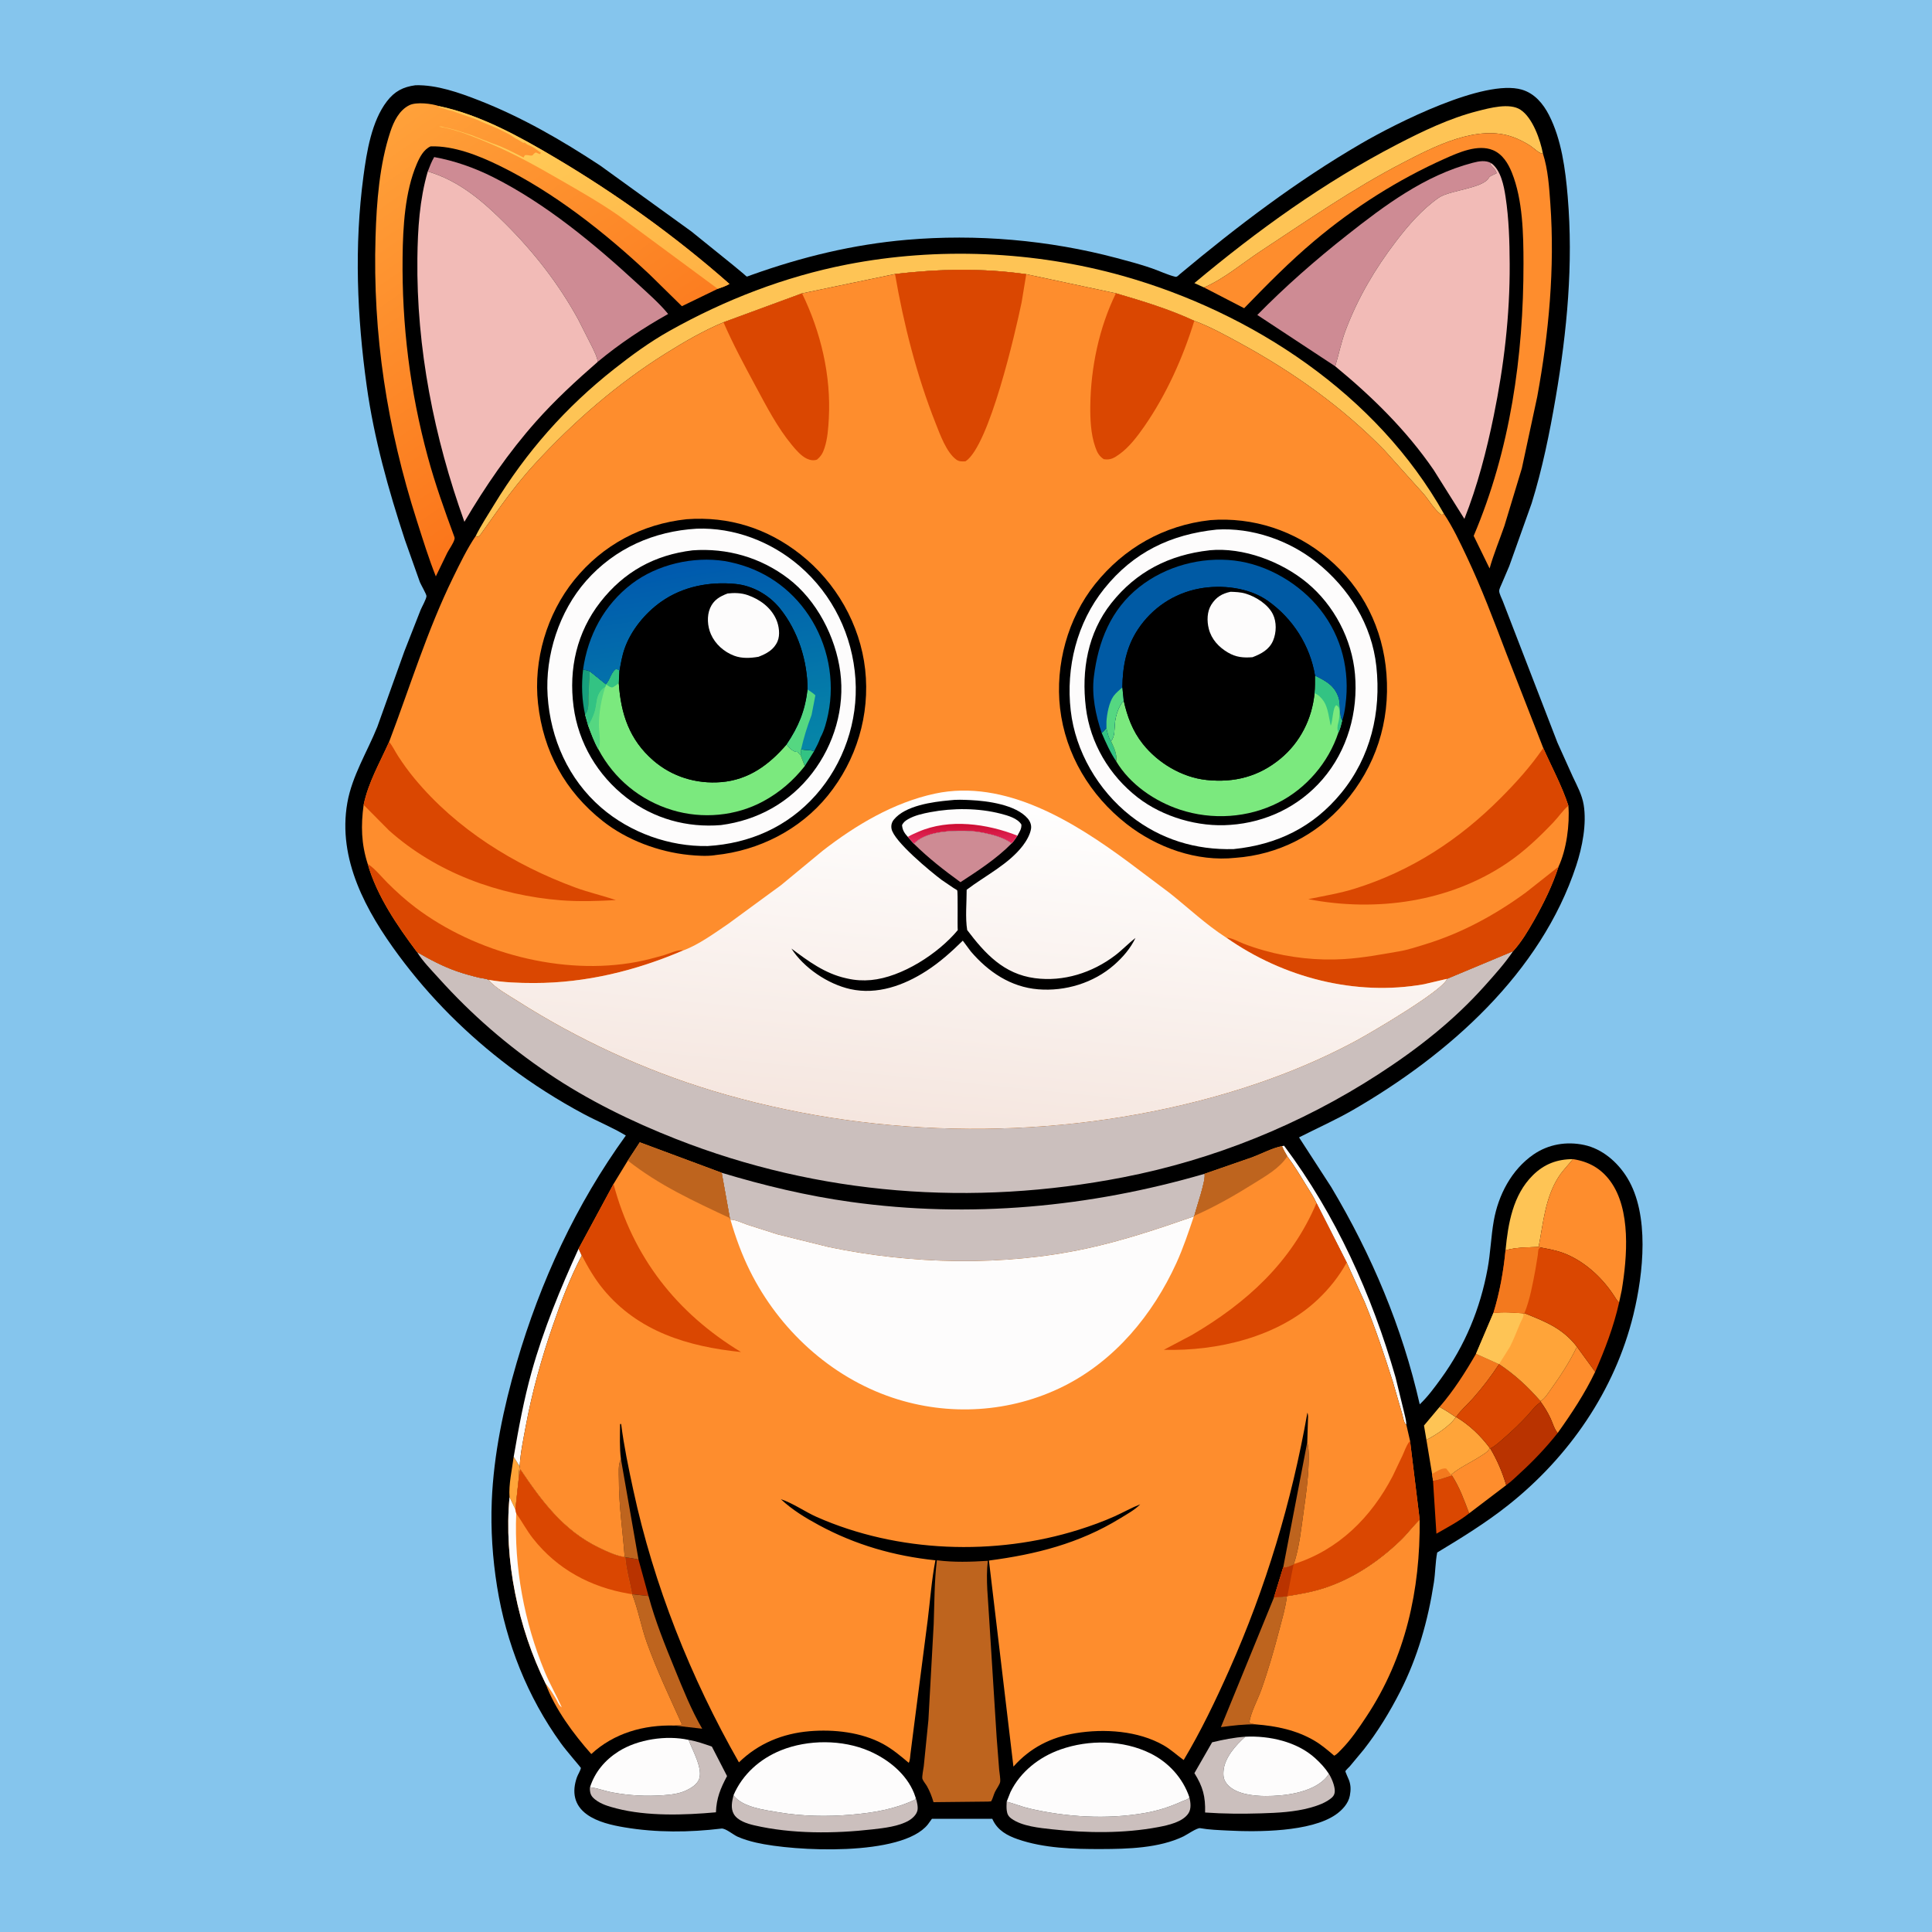 <svg version="1.1" xmlns="http://www.w3.org/2000/svg" style="display: block;" viewBox="0 0 2048 2048" width="1024" height="1024">
<defs>
	<linearGradient id="Gradient1" gradientUnits="userSpaceOnUse" x1="631.827" y1="488.508" x2="393.195" y2="140.618">
		<stop class="stop0" offset="0" stop-opacity="1" stop-color="rgb(251,117,26)"/>
		<stop class="stop1" offset="1" stop-opacity="1" stop-color="rgb(255,161,58)"/>
	</linearGradient>
	<linearGradient id="Gradient2" gradientUnits="userSpaceOnUse" x1="711.309" y1="329.371" x2="612.478" y2="135.246">
		<stop class="stop0" offset="0" stop-opacity="1" stop-color="rgb(255,176,67)"/>
		<stop class="stop1" offset="1" stop-opacity="1" stop-color="rgb(255,201,86)"/>
	</linearGradient>
	<linearGradient id="Gradient3" gradientUnits="userSpaceOnUse" x1="764.184" y1="811.193" x2="730.461" y2="594.084">
		<stop class="stop0" offset="0" stop-opacity="1" stop-color="rgb(6,135,167)"/>
		<stop class="stop1" offset="1" stop-opacity="1" stop-color="rgb(0,89,174)"/>
	</linearGradient>
	<linearGradient id="Gradient4" gradientUnits="userSpaceOnUse" x1="1009.98" y1="1196.96" x2="1045.38" y2="841.232">
		<stop class="stop0" offset="0" stop-opacity="1" stop-color="rgb(245,230,223)"/>
		<stop class="stop1" offset="1" stop-opacity="1" stop-color="rgb(255,255,255)"/>
	</linearGradient>
	<linearGradient id="Gradient5" gradientUnits="userSpaceOnUse" x1="1019.63" y1="874.921" x2="1019.46" y2="891.55">
		<stop class="stop0" offset="0" stop-opacity="1" stop-color="rgb(206,15,53)"/>
		<stop class="stop1" offset="1" stop-opacity="1" stop-color="rgb(227,40,90)"/>
	</linearGradient>
</defs>
<path transform="translate(0,0)" fill="rgb(133,197,237)" d="M -0 -0 L 2048 0 L 2048 2048 L -0 2048 L -0 -0 z"/>
<path transform="translate(0,0)" fill="rgb(0,0,0)" d="M 440.436 90.362 C 462.964 89.776 486.912 98.274 507.573 106.344 C 553.131 124.139 595.339 148.586 636.115 175.414 L 732.955 245.394 L 776.719 280.732 L 788.004 290.09 C 788.732 290.696 791.024 292.933 791.747 293.21 C 791.908 293.272 796.682 291.44 797.111 291.286 C 850.484 272.227 904.576 259.121 961.109 254.223 C 1035.08 247.815 1111.71 254.422 1183.51 273.474 C 1196.08 276.808 1208.76 280.156 1221.05 284.433 C 1229.17 287.261 1237.56 291.336 1245.87 293.383 C 1247.77 293.852 1249.39 291.698 1250.85 290.476 C 1311.73 239.673 1374.22 192.114 1442.89 152.173 C 1479.81 130.693 1573.17 83.412 1613.13 95.006 C 1626.6 98.914 1635.75 109.822 1641.94 121.854 C 1655.28 147.811 1659.4 179.655 1661.83 208.414 C 1667.87 279.999 1661.17 350.755 1649.11 421.312 C 1642.68 458.913 1634.94 497.106 1623.59 533.578 L 1599.89 600.046 L 1591.91 618.763 C 1591.03 620.894 1589.2 624.272 1589.21 626.5 C 1589.22 629.26 1592 634.575 1593.04 637.282 L 1604.1 665.909 L 1651.01 787.354 L 1667.3 823.485 C 1671.8 832.972 1677.02 842.565 1678.75 853.042 C 1682.11 873.386 1677.28 898.026 1670.88 917.5 C 1633.5 1031.37 1535.51 1118.02 1434.55 1176.41 C 1415.8 1187.26 1396.28 1195.86 1377.03 1205.68 L 1411.15 1258.35 C 1454.08 1330.32 1486.42 1406.88 1504.97 1488.66 C 1513.46 1480.66 1520.66 1470.79 1527.5 1461.38 C 1553.07 1426.15 1569.09 1387.36 1576.95 1344.66 C 1580.03 1327.91 1580.51 1310.93 1583.45 1294.19 C 1588.25 1266.79 1602.32 1239.82 1625.6 1223.79 C 1641.43 1212.9 1660.56 1209.74 1679.25 1213.71 C 1698.58 1217.82 1714.81 1232.02 1724.92 1248.5 C 1748.9 1287.57 1741.98 1350.1 1731.71 1392.57 L 1731.46 1393.67 C 1711.79 1474.15 1663.05 1544.63 1598.41 1595.79 C 1574.79 1614.48 1549.22 1630.22 1523.48 1645.73 C 1521.49 1656.02 1521.58 1667.02 1519.97 1677.5 C 1513.77 1717.81 1502.77 1756.88 1484.17 1793.29 C 1473.21 1814.75 1460.65 1835.41 1445.79 1854.41 L 1430.91 1872.32 C 1429.93 1873.42 1426.44 1876.55 1426.19 1877.59 C 1426.03 1878.25 1429.57 1885.87 1430.02 1887.1 C 1432.07 1892.72 1431.96 1897.6 1430.9 1903.42 C 1429.36 1911.9 1422.63 1918.97 1415.76 1923.71 C 1389.25 1941.96 1333.43 1942.12 1301.99 1940.47 C 1292.11 1939.96 1281.95 1939.66 1272.2 1937.94 C 1269 1937.37 1258.14 1944.91 1254.65 1946.6 C 1228.71 1959.15 1195.44 1959.99 1167.14 1960.07 C 1138.01 1960.15 1106.68 1959.27 1078.91 1949.68 C 1067.68 1945.79 1057.71 1940.34 1052.4 1929.17 L 1051.88 1928.03 L 987.869 1928.04 L 983.567 1933.97 C 956.231 1968.21 841.867 1962.63 801.441 1953.23 C 794.746 1951.68 788.109 1949.74 781.819 1946.94 C 777.25 1944.91 769.024 1937.84 764.74 1938.36 C 730.739 1942.48 695.862 1942.76 662 1937.07 C 648.793 1934.85 633.353 1931.41 622.259 1923.46 C 608.393 1913.53 606.161 1899.42 611.552 1884.01 C 612.58 1881.08 615.336 1876.91 615.778 1874.06 C 615.834 1873.7 600.662 1856.36 594.623 1847.99 C 559.101 1798.76 536.527 1741.7 526.925 1681.89 C 522.126 1652 520.067 1621.32 521.306 1591.06 C 523.322 1541.82 533.858 1491.81 547.66 1444.62 C 572.933 1358.22 610.574 1276.81 663.414 1203.71 C 649.425 1195.2 633.528 1188.78 619 1181.03 C 591.718 1166.47 564.519 1149.22 539.838 1130.58 C 495.246 1096.91 455.821 1057.64 422.603 1012.72 C 388.21 966.205 357.644 910.887 368.195 850.977 C 373.206 822.525 389.195 797.162 399.921 770.625 L 428.646 690.447 L 445.913 646.457 C 447.211 643.359 452.065 634.806 452.078 631.853 C 452.087 629.885 446.165 619.727 445.104 617.112 L 429.225 572.351 C 411.692 518.958 396.507 464.92 388.736 409.162 C 378.464 335.452 375.405 260.811 385.257 186.914 C 388.703 161.068 393.858 128.564 410.154 107.376 C 418.306 96.777 427.313 92.099 440.436 90.362 z"/>
<path transform="translate(0,0)" fill="rgb(255,164,57)" d="M 540.118 1587.09 C 539.078 1573.78 542.8 1557.51 544.533 1544.27 L 550.857 1554.38 C 550.346 1558.11 549.769 1561.68 550.056 1565.45 L 546.318 1600.2 L 540.118 1587.09 z"/>
<path transform="translate(0,0)" fill="rgb(254,196,85)" d="M 1525.95 1491.49 C 1531.96 1494.5 1537.57 1498.44 1543.14 1502.19 C 1537.83 1511.13 1521.48 1521.52 1512.08 1526.35 L 1509.49 1511.11 L 1525.95 1491.49 z"/>
<path transform="translate(0,0)" fill="rgb(185,51,0)" d="M 662.874 1650.95 C 667.666 1651.24 672.12 1652.25 676.823 1653.11 L 687.462 1691.87 L 670.126 1689.94 C 667.849 1677.23 663.818 1663.7 662.874 1650.95 z"/>
<path transform="translate(0,0)" fill="rgb(190,100,30)" d="M 658.218 1546.68 L 676.823 1653.11 C 672.12 1652.25 667.666 1651.24 662.874 1650.95 L 662.189 1650.42 C 660.109 1622.78 655.992 1596.03 656.036 1568.15 C 656.046 1561.32 654.994 1552.83 658.218 1546.68 z"/>
<path transform="translate(0,0)" fill="rgb(190,100,30)" d="M 1385.76 1528.71 C 1387.71 1536.69 1387.42 1544.27 1387.15 1552.4 C 1386.6 1568.97 1384.31 1585.04 1382.02 1601.43 C 1379.46 1619.75 1377.35 1640.48 1371.5 1658.02 L 1371.15 1658.63 C 1367.95 1659.89 1363.67 1662.39 1360.3 1661.29 L 1385.76 1528.71 z"/>
<path transform="translate(0,0)" fill="rgb(253,252,252)" d="M 613.341 1323.66 L 616.741 1330.82 C 604.178 1354.68 595.062 1379.03 586.267 1404.43 C 573.946 1440.02 563.996 1475.59 557.156 1512.67 C 554.619 1526.42 551.644 1540.39 550.857 1554.38 L 544.533 1544.27 C 549.735 1514.1 555.286 1483.75 563.543 1454.24 C 576.116 1409.31 593.969 1366.03 613.341 1323.66 z"/>
<path transform="translate(0,0)" fill="rgb(218,71,1)" d="M 1519.06 1569.57 C 1526.2 1568.59 1532.21 1565.78 1539.06 1563.95 C 1547.37 1576.72 1552.02 1590.05 1557.37 1604.18 C 1546.89 1612.53 1534.26 1619.08 1522.66 1625.78 L 1519.06 1569.57 z"/>
<path transform="translate(0,0)" fill="rgb(253,252,252)" d="M 1358.94 1214.96 L 1361.18 1214.52 C 1416.03 1287.82 1454.14 1372.41 1479.35 1460.06 L 1488.08 1495.73 C 1488.93 1499.87 1490.83 1505.79 1490.72 1509.96 L 1490.26 1510.02 C 1488.11 1507.86 1487.18 1501.68 1486.31 1498.62 L 1476.55 1464.99 C 1467.58 1436.58 1457.98 1407.95 1446.64 1380.4 L 1427.56 1338.32 L 1395.52 1275.26 C 1392.48 1268.48 1388.07 1262.07 1384.19 1255.73 C 1377.98 1245.59 1371.77 1235.21 1364.57 1225.74 C 1362.47 1222.19 1360.55 1218.77 1358.94 1214.96 z"/>
<path transform="translate(0,0)" fill="rgb(243,121,30)" d="M 1564.66 1435.01 L 1589.11 1446.01 C 1580.97 1458.5 1571.64 1470.68 1561.79 1481.87 C 1556.07 1488.37 1548.31 1494.91 1543.59 1502.04 L 1543.14 1502.19 C 1537.57 1498.44 1531.96 1494.5 1525.95 1491.49 C 1540.95 1474.11 1553.24 1454.87 1564.66 1435.01 z"/>
<path transform="translate(0,0)" fill="rgb(254,141,45)" d="M 1579.31 1535.08 L 1579.76 1535.42 C 1587.12 1547.8 1592.51 1560.51 1596.63 1574.34 L 1557.37 1604.18 C 1552.02 1590.05 1547.37 1576.72 1539.06 1563.95 L 1538.21 1563.31 C 1546.77 1555.75 1559.28 1550.28 1569 1543.9 C 1572.84 1541.38 1577.17 1539.3 1579.31 1535.08 z"/>
<path transform="translate(0,0)" fill="rgb(254,141,45)" d="M 1671.56 1427.55 L 1690.95 1454.19 C 1679.94 1477.24 1666.03 1498.26 1651.24 1518.99 C 1647.73 1515.32 1645.77 1507.93 1643.51 1503.18 C 1640.65 1497.18 1637.31 1491.66 1633.42 1486.28 L 1632.95 1485.19 C 1637.17 1483.22 1640.8 1477.17 1643.56 1473.34 C 1653.74 1459.16 1664.19 1443.39 1671.56 1427.55 z"/>
<path transform="translate(0,0)" fill="rgb(190,100,30)" d="M 670.126 1689.94 L 687.462 1691.87 C 694.499 1718.25 705.1 1744.32 715.418 1769.56 C 724.077 1790.75 732.812 1812.69 744.362 1832.5 L 714.845 1829.16 L 722 1828.67 L 722.656 1827.5 C 709.73 1798.79 696.358 1770.9 685.686 1741.19 C 679.682 1724.48 676.581 1706.3 670.126 1689.94 z"/>
<path transform="translate(0,0)" fill="rgb(255,164,57)" d="M 1543.59 1502.04 C 1558.05 1510.96 1569.12 1521.42 1579.31 1535.08 C 1577.17 1539.3 1572.84 1541.38 1569 1543.9 C 1559.28 1550.28 1546.77 1555.75 1538.21 1563.31 L 1539.06 1563.95 C 1532.21 1565.78 1526.2 1568.59 1519.06 1569.57 L 1518.07 1562.42 L 1512.08 1526.35 C 1521.48 1521.52 1537.83 1511.13 1543.14 1502.19 L 1543.59 1502.04 z"/>
<path transform="translate(0,0)" fill="rgb(243,121,30)" d="M 1518.07 1562.42 C 1522.41 1560.17 1528.38 1555.66 1533.13 1556.79 L 1538.21 1563.31 L 1539.06 1563.95 C 1532.21 1565.78 1526.2 1568.59 1519.06 1569.57 L 1518.07 1562.42 z"/>
<path transform="translate(0,0)" fill="rgb(190,100,30)" d="M 1350.5 1693.27 L 1364.14 1692.19 C 1362.87 1703.74 1359.23 1715.75 1356.3 1727 C 1350.66 1748.62 1344.53 1770.11 1337.03 1791.16 C 1333.11 1802.18 1326.03 1814.74 1324.3 1825.98 C 1326.49 1827.27 1328.73 1827.51 1331.19 1827.92 C 1318.77 1827.66 1306.52 1829.19 1294.23 1830.82 L 1350.5 1693.27 z"/>
<path transform="translate(0,0)" fill="rgb(185,51,0)" d="M 1579.76 1535.42 C 1584.74 1533.08 1589.33 1528.72 1593.45 1525.17 C 1602.41 1517.46 1611.1 1509.17 1619.13 1500.5 C 1623.46 1495.82 1627.84 1489.28 1633.42 1486.28 C 1637.31 1491.66 1640.65 1497.18 1643.51 1503.18 C 1645.77 1507.93 1647.73 1515.32 1651.24 1518.99 C 1639.46 1533.85 1625.99 1548.18 1611.98 1560.97 C 1607.09 1565.42 1602.04 1570.56 1596.63 1574.34 C 1592.51 1560.51 1587.12 1547.8 1579.76 1535.42 z"/>
<path transform="translate(0,0)" fill="rgb(254,196,85)" d="M 1595.91 1325.43 C 1598.63 1297.11 1603.66 1266.84 1624.85 1245.85 C 1636.9 1233.91 1650.62 1228.76 1667.38 1228.72 C 1662.39 1234.94 1656.52 1240.81 1652.21 1247.5 C 1637.88 1269.75 1635.9 1296.61 1630.99 1321.84 C 1620.31 1322.26 1606.16 1322.23 1595.91 1325.43 z"/>
<path transform="translate(0,0)" fill="rgb(203,191,189)" d="M 1260.78 1905.14 C 1262.07 1910.41 1262.99 1917.14 1259.92 1922 C 1253.94 1931.46 1238.19 1934.83 1227.84 1936.79 C 1191.55 1943.67 1152 1943.18 1115.36 1939.14 C 1102.08 1937.68 1083.17 1935.94 1072.05 1927.73 C 1068.86 1925.37 1067.68 1923.01 1067.18 1919.13 C 1066.78 1916.09 1067 1912.89 1067.12 1909.84 C 1075.18 1911.89 1082.87 1915.15 1091.02 1917.05 C 1130.33 1926.19 1172.78 1928.8 1212.69 1922.01 C 1227.49 1919.49 1239.72 1915.48 1253.35 1909.37 C 1256.43 1907.99 1258.79 1907.93 1260.78 1905.14 z"/>
<path transform="translate(0,0)" fill="rgb(203,191,189)" d="M 970.816 1906.13 C 972.01 1909.65 973.382 1915.59 972.508 1919.23 C 971.426 1923.73 967.344 1927.53 963.5 1929.8 C 952.936 1936.06 937.038 1937.82 925.039 1939.19 C 884.614 1943.81 839.326 1944.18 799.5 1934.91 C 791.992 1933.17 781.777 1929.98 777.787 1922.83 C 774.327 1916.64 775.975 1909.49 777.549 1903.01 C 786.618 1915.78 810.728 1918.66 825.25 1921.11 C 850.666 1925.4 876.928 1925.83 902.567 1923.62 C 925.85 1921.61 948.597 1917.86 969.792 1907.73 L 970.816 1906.13 z"/>
<path transform="translate(0,0)" fill="rgb(203,191,189)" d="M 729.941 1844.36 C 738.498 1845.74 746.448 1848.62 754.605 1851.45 L 770.705 1882.73 C 763.706 1895.81 759.472 1906.17 758.924 1921.12 C 725.448 1924.15 686.096 1925.48 653.338 1916.98 C 645.503 1914.95 637.123 1912.6 630.719 1907.43 C 626.895 1904.34 625.607 1901.88 625.302 1897 C 625.231 1895.87 625.303 1895.56 625.42 1894.56 C 633.394 1895.44 641.289 1898.59 649.215 1900.06 C 667.065 1903.38 684.906 1904.34 703 1903.02 C 711.262 1902.42 720.006 1901.51 727.542 1897.84 L 729 1897.1 C 733.375 1894.91 738.002 1891.83 740.398 1887.4 C 746.432 1876.23 733.803 1855.25 729.941 1844.36 z"/>
<path transform="translate(0,0)" fill="rgb(218,71,1)" d="M 1589.11 1446.01 C 1606.09 1457.37 1619.48 1469.82 1632.95 1485.19 L 1633.42 1486.28 C 1627.84 1489.28 1623.46 1495.82 1619.13 1500.5 C 1611.1 1509.17 1602.41 1517.46 1593.45 1525.17 C 1589.33 1528.72 1584.74 1533.08 1579.76 1535.42 L 1579.31 1535.08 C 1569.12 1521.42 1558.05 1510.96 1543.59 1502.04 C 1548.31 1494.91 1556.07 1488.37 1561.79 1481.87 C 1571.64 1470.68 1580.97 1458.5 1589.11 1446.01 z"/>
<path transform="translate(0,0)" fill="rgb(203,191,189)" d="M 1408.67 1880.35 C 1411.67 1884.93 1415.06 1893.38 1414.93 1898.73 C 1414.87 1901.38 1413.99 1903.56 1412.01 1905.37 C 1406.08 1910.79 1396.7 1914.1 1389.03 1916.21 C 1372.2 1920.84 1354.34 1921.71 1337 1922.23 C 1317.12 1922.83 1297.3 1922.76 1277.45 1921.34 C 1277.91 1904.38 1275.13 1893.94 1266.13 1879.6 L 1284.9 1846.92 C 1296.73 1844.08 1307.89 1841.81 1320.09 1840.99 C 1310.1 1849.85 1297.92 1863.32 1296.95 1877.5 C 1296.52 1883.8 1297.33 1887.63 1301.71 1892.29 C 1310.75 1901.94 1328.95 1903.8 1341.5 1903.86 C 1361.39 1903.96 1389.25 1900.51 1404.06 1886.13 C 1405.82 1884.42 1407.29 1882.36 1408.67 1880.35 z"/>
<path transform="translate(0,0)" fill="rgb(253,252,252)" d="M 1320.09 1840.99 C 1345.52 1839.73 1374.84 1846.19 1394.15 1863.76 C 1399.67 1868.78 1404.63 1874.07 1408.67 1880.35 C 1407.29 1882.36 1405.82 1884.42 1404.06 1886.13 C 1389.25 1900.51 1361.39 1903.96 1341.5 1903.86 C 1328.95 1903.8 1310.75 1901.94 1301.71 1892.29 C 1297.33 1887.63 1296.52 1883.8 1296.95 1877.5 C 1297.92 1863.32 1310.1 1849.85 1320.09 1840.99 z"/>
<path transform="translate(0,0)" fill="rgb(253,252,252)" d="M 625.42 1894.56 C 630.643 1878.32 641.339 1865.71 655.638 1856.62 C 675.994 1843.69 706.522 1839.16 729.941 1844.36 C 733.803 1855.25 746.432 1876.23 740.398 1887.4 C 738.002 1891.83 733.375 1894.91 729 1897.1 L 727.542 1897.84 C 720.006 1901.51 711.262 1902.42 703 1903.02 C 684.906 1904.34 667.065 1903.38 649.215 1900.06 C 641.289 1898.59 633.394 1895.44 625.42 1894.56 z"/>
<path transform="translate(0,0)" fill="rgb(255,164,57)" d="M 1583.04 1391.86 C 1593.4 1390.56 1603.83 1391.34 1614.21 1392.16 L 1615.93 1392.03 C 1638.17 1400.98 1656.29 1407.87 1671.56 1427.55 C 1664.19 1443.39 1653.74 1459.16 1643.56 1473.34 C 1640.8 1477.17 1637.17 1483.22 1632.95 1485.19 C 1619.48 1469.82 1606.09 1457.37 1589.11 1446.01 L 1564.66 1435.01 L 1583.04 1391.86 z"/>
<path transform="translate(0,0)" fill="rgb(254,196,85)" d="M 1583.04 1391.86 C 1593.4 1390.56 1603.83 1391.34 1614.21 1392.16 C 1614.47 1392.94 1615.03 1393.68 1614.99 1394.5 C 1614.89 1396.21 1612.34 1400.65 1611.55 1402.49 C 1607.98 1410.81 1604.76 1419.48 1600.67 1427.54 L 1589.11 1446.01 L 1564.66 1435.01 L 1583.04 1391.86 z"/>
<path transform="translate(0,0)" fill="rgb(254,196,85)" d="M 1276.33 304.728 L 1266.09 300.079 C 1332.85 244.266 1403.4 193.314 1480.8 153.191 C 1508 139.086 1536.6 125.306 1566.42 117.718 C 1579.02 114.512 1600.14 108.719 1611.75 116.305 C 1624.7 124.761 1632.8 148.256 1635.59 162.909 L 1634.42 162.779 C 1630.77 161.929 1625.17 156.404 1621.78 154.235 C 1616.51 150.858 1610.55 147.838 1604.71 145.62 C 1566.41 131.093 1520.15 155.412 1486.61 172.79 C 1434.29 199.903 1385.83 233.676 1336.68 265.971 C 1317.33 278.68 1297.58 295.635 1276.33 304.728 z"/>
<path transform="translate(0,0)" fill="rgb(254,141,45)" d="M 1667.38 1228.72 C 1683.83 1231.23 1696.92 1238.38 1706.92 1251.95 C 1729.08 1282.06 1724.93 1332.62 1719.11 1367.62 L 1716.28 1380.89 C 1713.71 1378.15 1712 1375.11 1709.92 1372 C 1697.5 1353.43 1678.87 1336.54 1657.76 1328.47 C 1649.72 1325.39 1641.22 1323.93 1632.8 1322.32 L 1630.99 1321.84 C 1635.9 1296.61 1637.88 1269.75 1652.21 1247.5 C 1656.52 1240.81 1662.39 1234.94 1667.38 1228.72 z"/>
<path transform="translate(0,0)" fill="rgb(218,71,1)" d="M 1630.99 1321.84 L 1632.8 1322.32 C 1641.22 1323.93 1649.72 1325.39 1657.76 1328.47 C 1678.87 1336.54 1697.5 1353.43 1709.92 1372 C 1712 1375.11 1713.71 1378.15 1716.28 1380.89 C 1710.55 1406.43 1701.4 1430.26 1690.95 1454.19 L 1671.56 1427.55 C 1656.29 1407.87 1638.17 1400.98 1615.93 1392.03 L 1614.21 1392.16 C 1603.83 1391.34 1593.4 1390.56 1583.04 1391.86 C 1589.73 1370.28 1593.72 1347.89 1595.91 1325.43 C 1606.16 1322.23 1620.31 1322.26 1630.99 1321.84 z"/>
<path transform="translate(0,0)" fill="rgb(243,121,30)" d="M 1630.99 1321.84 L 1632.8 1322.32 C 1632.21 1322.88 1631.42 1323.29 1631.05 1324 C 1630.41 1325.2 1630.34 1328.93 1630.13 1330.38 L 1627.61 1345.75 C 1624.8 1360.58 1621.72 1378.14 1615.93 1392.03 L 1614.21 1392.16 C 1603.83 1391.34 1593.4 1390.56 1583.04 1391.86 C 1589.73 1370.28 1593.72 1347.89 1595.91 1325.43 C 1606.16 1322.23 1620.31 1322.26 1630.99 1321.84 z"/>
<path transform="translate(0,0)" fill="rgb(253,252,252)" d="M 777.549 1903.01 C 787.042 1880.83 805.58 1864.39 827.88 1855.4 C 856.521 1843.84 892.999 1843.88 921.407 1856.17 C 941.429 1864.83 960.788 1880.32 969.002 1901 L 970.816 1906.13 L 969.792 1907.73 C 948.597 1917.86 925.85 1921.61 902.567 1923.62 C 876.928 1925.83 850.666 1925.4 825.25 1921.11 C 810.728 1918.66 786.618 1915.78 777.549 1903.01 z"/>
<path transform="translate(0,0)" fill="rgb(253,252,252)" d="M 1067.12 1909.84 L 1071.11 1899.73 C 1081.59 1878.1 1101.68 1862.44 1124.11 1854.54 C 1154.31 1843.9 1190.33 1844.32 1219.32 1858.57 C 1238.69 1868.09 1253.82 1884.7 1260.78 1905.14 C 1258.79 1907.93 1256.43 1907.99 1253.35 1909.37 C 1239.72 1915.48 1227.49 1919.49 1212.69 1922.01 C 1172.78 1928.8 1130.33 1926.19 1091.02 1917.05 C 1082.87 1915.15 1075.18 1911.89 1067.12 1909.84 z"/>
<path transform="translate(0,0)" fill="rgb(206,139,148)" d="M 1415.38 388.279 L 1332.79 333.885 C 1362.57 303.6 1394.15 275.879 1427.46 249.586 C 1467.96 217.62 1510.28 185.909 1561.16 172.569 C 1567.73 170.845 1574.91 169.54 1580.94 173.031 L 1579.56 173.954 C 1582.19 177.351 1585.24 179.24 1586.5 183.51 C 1584.33 184.956 1579.35 186.351 1578.33 188.338 C 1572.49 199.667 1536.73 201.602 1525.29 209.5 C 1507.74 221.61 1492.66 239.001 1479.8 255.866 C 1457.54 285.076 1439.69 315.273 1426.6 349.688 C 1421.72 362.524 1419.34 375.342 1415.38 388.279 z"/>
<path transform="translate(0,0)" fill="rgb(206,139,148)" d="M 453.437 181.771 C 455.48 176.551 457.417 171.351 460.249 166.492 C 481.976 170.464 502.857 177.81 522.591 187.71 C 578.484 215.749 629.983 258.503 675.791 300.724 C 686.652 310.735 698.935 321.429 708.267 332.823 C 681.864 347.687 656.926 364.154 633.613 383.56 C 633.013 378.318 630.375 373.539 628.202 368.783 L 613.076 338.889 C 592.642 301.492 566.521 267.926 536.441 237.837 C 512.225 213.613 486.961 191.591 453.437 181.771 z"/>
<path transform="translate(0,0)" fill="rgb(190,100,30)" d="M 993.126 1653.96 C 1011.33 1656.25 1028.89 1655.68 1047.12 1654.53 C 1044.76 1674.54 1047.56 1695.79 1048.57 1715.88 L 1056.48 1841.58 L 1059.17 1876.09 C 1059.47 1879.81 1060.66 1885.31 1060.21 1888.92 C 1059.87 1891.54 1055.86 1896.97 1054.63 1899.69 C 1053.15 1902.94 1052.46 1906.4 1050.65 1909.5 L 1047.5 1909.76 L 989.557 1910.37 C 987.808 1904.47 985.681 1898.88 982.664 1893.5 C 981.383 1891.22 978.579 1888.03 977.795 1885.69 C 977.092 1883.6 978.951 1874.71 979.234 1872.21 L 984.153 1823.36 L 989.761 1721.53 C 990.57 1699.2 990.396 1676.09 993.126 1653.96 z"/>
<path transform="translate(0,0)" fill="rgb(254,196,85)" d="M 504.321 568.091 C 509.931 556.824 517.149 545.874 523.7 535.11 C 557.795 479.089 599.618 431.688 651.14 391.085 C 669.994 376.226 688.819 362.476 709.8 350.699 C 768.39 317.813 831.935 293.23 898 280.355 C 993.501 261.744 1096.37 266.067 1189.97 292.398 C 1327.49 331.082 1459.78 418.235 1530.73 544.81 C 1528.78 545.609 1528.32 546.192 1526.5 544.67 C 1519.88 539.135 1514.64 530.01 1509.02 523.462 L 1467.7 477.447 C 1423.04 431.482 1370.47 394.269 1314.29 363.628 C 1298.73 355.143 1282.67 346.21 1266 340.096 C 1239.52 327.762 1210.93 319.089 1182.93 310.904 L 1087.87 290.663 C 1041.29 284.082 995.375 284.979 948.764 290.463 L 850.186 310.987 L 766.922 341.626 C 745.551 350.578 725.273 362.392 705.662 374.657 C 654.812 406.46 608.25 446.824 567.639 490.947 C 554.662 505.047 542.353 520.447 531.182 536 L 509.449 566.534 C 508.406 567.866 507.748 568.553 506.083 569.089 L 504.321 568.091 z"/>
<path transform="translate(0,0)" fill="rgb(254,141,45)" d="M 1276.33 304.728 C 1297.58 295.635 1317.33 278.68 1336.68 265.971 C 1385.83 233.676 1434.29 199.903 1486.61 172.79 C 1520.15 155.412 1566.41 131.093 1604.71 145.62 C 1610.55 147.838 1616.51 150.858 1621.78 154.235 C 1625.17 156.404 1630.77 161.929 1634.42 162.779 L 1635.59 162.909 C 1640.97 179.529 1642.2 198.644 1643.44 216.006 C 1648.28 284.145 1641.84 353.418 1629.55 420.468 L 1613.23 496.425 L 1594.74 557.456 C 1589.53 572.456 1583.35 587.277 1579.03 602.562 L 1562.16 568.035 C 1600.89 477.074 1615.05 377.407 1614.96 279.175 C 1614.93 248.235 1614.25 211.997 1602.69 183.083 C 1598.75 173.232 1592.73 163.32 1582.5 159.123 C 1566.61 152.606 1546.39 161.573 1531.8 168.086 C 1481.81 190.399 1435.18 220.047 1393.29 255.304 C 1366.82 277.578 1342.9 301.922 1318.85 326.722 L 1276.33 304.728 z"/>
<path transform="translate(0,0)" fill="rgb(254,141,45)" d="M 1504.92 1610.88 C 1505.62 1685.32 1490.05 1756.89 1448.43 1819.68 C 1440.52 1831.6 1432.23 1843.97 1422.2 1854.21 C 1419.88 1856.58 1417.31 1859.6 1414.33 1861.12 C 1407.68 1855.47 1401.03 1849.74 1393.5 1845.29 C 1374.41 1834 1353.05 1829.6 1331.19 1827.92 C 1328.73 1827.51 1326.49 1827.27 1324.3 1825.98 C 1326.03 1814.74 1333.11 1802.18 1337.03 1791.16 C 1344.53 1770.11 1350.66 1748.62 1356.3 1727 C 1359.23 1715.75 1362.87 1703.74 1364.14 1692.19 L 1364.67 1691.92 C 1377.76 1689.83 1390.7 1687.61 1403.34 1683.52 C 1434.3 1673.5 1461.73 1654.96 1485 1632.49 C 1492.09 1625.65 1497.78 1617.68 1504.92 1610.88 z"/>
<path transform="translate(0,0)" fill="rgb(203,191,189)" d="M 765.02 1243.19 C 809.963 1256.75 855.358 1267.62 901.906 1274.09 C 1028 1291.62 1154.91 1279.78 1276.81 1244.31 C 1278.72 1250.19 1267.96 1280.8 1266.04 1288.79 L 1265.47 1289.53 C 1227.69 1302.7 1189.87 1315.38 1150.69 1323.76 C 1062.78 1342.55 966.671 1340.31 878.893 1322.05 L 824.398 1308.56 L 792.222 1298.31 C 786.731 1296.45 780.088 1293.03 774.309 1292.92 L 773.661 1291.22 L 765.02 1243.19 z"/>
<path transform="translate(0,0)" fill="rgb(254,141,45)" d="M 550.056 1565.45 L 551.539 1557.44 C 574.378 1591.4 597.195 1622.27 634.937 1640.55 C 642.519 1644.23 651.282 1648.32 659.527 1650.05 L 662.189 1650.42 L 662.874 1650.95 C 663.818 1663.7 667.849 1677.23 670.126 1689.94 C 676.581 1706.3 679.682 1724.48 685.686 1741.19 C 696.358 1770.9 709.73 1798.79 722.656 1827.5 L 722 1828.67 L 714.845 1829.16 C 682.359 1828.27 650.969 1837.11 626.798 1859.34 C 608.128 1838.31 588.061 1811.4 578.417 1784.83 C 549.167 1725.59 533.964 1653.25 540.118 1587.09 L 546.318 1600.2 L 550.056 1565.45 z"/>
<path transform="translate(0,0)" fill="rgb(253,252,252)" d="M 540.118 1587.09 L 546.318 1600.2 L 547.224 1604.22 C 544.899 1661.2 555.593 1719.26 577.351 1771.91 C 582.752 1784.98 589.782 1797.02 595.5 1809.83 C 592.442 1807.99 590.799 1803.1 588.915 1800.01 C 585.653 1794.65 582.552 1789.57 578.417 1784.83 C 549.167 1725.59 533.964 1653.25 540.118 1587.09 z"/>
<path transform="translate(0,0)" fill="rgb(218,71,1)" d="M 550.056 1565.45 L 551.539 1557.44 C 574.378 1591.4 597.195 1622.27 634.937 1640.55 C 642.519 1644.23 651.282 1648.32 659.527 1650.05 L 662.189 1650.42 L 662.874 1650.95 C 663.818 1663.7 667.849 1677.23 670.126 1689.94 L 666.407 1689.33 C 626.014 1682.39 590.685 1663.48 565.026 1630.9 C 558.3 1622.36 553.445 1612.99 547.224 1604.22 L 546.318 1600.2 L 550.056 1565.45 z"/>
<path transform="translate(0,0)" fill="url(#Gradient1)" d="M 760.859 306.159 L 722.838 324.579 L 688.771 291.129 C 641.453 246.637 587.502 203.945 528.986 175.407 C 507.237 164.8 481.057 154.4 456.5 155.149 C 449.118 158.395 444.877 166.635 441.818 173.787 C 429.177 203.345 427.136 240.676 426.764 272.51 C 425.921 344.525 434.594 414.771 453.474 484.337 C 461.305 513.19 471.117 540.595 481.442 568.573 C 481.934 569.907 482.104 570.251 481.719 571.776 C 480.675 575.91 476.317 581.862 474.222 585.794 L 462.002 610.993 C 454.301 591.646 448.251 571.904 441.911 552.098 C 410.343 453.483 394.935 354.527 398.087 250.92 C 399.202 214.269 402.228 174.524 413.795 139.585 C 417.4 128.698 423.187 116.78 433.962 111.5 C 441.485 107.813 457.841 109.825 465.652 112.559 C 508.838 121.624 550.729 144.781 588.446 167.125 C 653.277 205.532 716.777 251.057 773.267 300.992 C 769.426 303.337 765.078 304.643 760.859 306.159 z"/>
<path transform="translate(0,0)" fill="url(#Gradient2)" d="M 465.652 112.559 C 508.838 121.624 550.729 144.781 588.446 167.125 C 653.277 205.532 716.777 251.057 773.267 300.992 C 769.426 303.337 765.078 304.643 760.859 306.159 L 655.88 228.615 C 635.659 214.602 614.574 202.569 593.275 190.332 C 569.156 176.475 545.941 163.329 520.228 152.5 C 503.539 145.472 484.468 137.436 466.657 134.476 L 465.126 134.25 C 466.868 133.989 467.78 133.883 469.492 134.453 C 471.682 135.183 470.291 134.903 472.562 135.281 L 476 136 C 478.526 136.81 481.083 137.174 483.562 138 L 496 142 C 502.353 143.869 508.269 146.846 514.5 149 L 522 152 C 533.276 155.684 544.346 161.636 555 167 L 556.369 164.502 C 557.929 164.336 558.973 164.302 560.526 164.641 C 566.091 165.855 563.903 163.608 568.004 161.595 L 572.229 163.422 L 573.506 161.985 L 571.281 160.43 C 568.303 158.227 565.316 155.931 561.866 154.498 C 560.163 153.79 558.921 153.384 557.467 152.165 L 556.505 151.25 L 554.515 151.33 L 548.999 147.991 C 545.159 146.441 542.483 143.641 538.692 141.814 L 528.261 136.629 L 509.492 128.709 L 507.364 127.636 C 505.177 126.917 503.17 125.837 500.983 125.219 L 479.365 117.635 L 474.835 116.568 L 471.877 115.503 L 470.507 115.103 C 468.965 114.627 467.577 114.197 465.981 113.892 L 464.557 113.64 L 465.652 112.559 z"/>
<path transform="translate(0,0)" fill="rgb(242,187,183)" d="M 453.437 181.771 C 486.961 191.591 512.225 213.613 536.441 237.837 C 566.521 267.926 592.642 301.492 613.076 338.889 L 628.202 368.783 C 630.375 373.539 633.013 378.318 633.613 383.56 C 610.506 403.709 588.425 424.036 568.025 447.01 C 539.13 479.553 514.378 515.723 492.283 553.152 C 460.136 463.793 441.302 368.826 442.447 273.691 C 442.821 242.61 444.734 211.748 453.437 181.771 z"/>
<path transform="translate(0,0)" fill="rgb(242,187,183)" d="M 1415.38 388.279 C 1419.34 375.342 1421.72 362.524 1426.6 349.688 C 1439.69 315.273 1457.54 285.076 1479.8 255.866 C 1492.66 239.001 1507.74 221.61 1525.29 209.5 C 1536.73 201.602 1572.49 199.667 1578.33 188.338 C 1579.35 186.351 1584.33 184.956 1586.5 183.51 C 1585.24 179.24 1582.19 177.351 1579.56 173.954 L 1580.94 173.031 C 1591 180.505 1594.16 196.834 1595.94 208.5 C 1599.54 232.088 1600.2 256.004 1600.33 279.827 C 1600.62 334.234 1594.27 387.779 1583.37 441.018 C 1575.84 477.767 1566.17 515.092 1552.32 550.021 L 1519.74 498.165 C 1490.85 456.066 1454.66 420.601 1415.38 388.279 z"/>
<path transform="translate(0,0)" fill="rgb(203,191,189)" d="M 1533.77 1037.64 L 1603.94 1008.32 C 1595.23 1021.27 1584.38 1033.27 1574 1044.9 C 1540.86 1082.02 1502.71 1111.87 1461 1138.87 C 1378.76 1192.11 1286.73 1229.27 1190.5 1248.01 C 1030.81 1279.12 868.414 1267.07 716.687 1207.42 C 669.721 1188.95 622.943 1166.12 581.082 1137.75 C 537.817 1108.42 499.914 1075.63 464.944 1036.77 C 457.284 1028.25 448.031 1018.99 442.13 1009.29 C 455.988 1017.24 469.322 1024.4 484.5 1029.66 C 492.154 1032.31 499.946 1034.44 507.815 1036.34 C 510.338 1036.95 515.855 1037.44 517.778 1038.63 C 525.216 1047.43 539.033 1054.94 548.887 1061.22 C 612.413 1101.68 682.994 1134.33 755.158 1156.15 C 919.12 1205.72 1101.94 1209.88 1268.02 1167.66 C 1326.72 1152.75 1384.14 1131.93 1437.53 1103.15 C 1453.14 1094.74 1530.22 1049.56 1533.77 1037.64 z"/>
<path transform="translate(0,0)" fill="rgb(254,141,45)" d="M 665.502 1230.26 L 678.181 1210.89 L 765.02 1243.19 L 773.661 1291.22 L 774.309 1292.92 C 780.088 1293.03 786.731 1296.45 792.222 1298.31 L 824.398 1308.56 L 878.893 1322.05 C 966.671 1340.31 1062.78 1342.55 1150.69 1323.76 C 1189.87 1315.38 1227.69 1302.7 1265.47 1289.53 L 1266.04 1288.79 C 1267.96 1280.8 1278.72 1250.19 1276.81 1244.31 L 1327.76 1226.64 C 1337.73 1222.86 1348.55 1217.02 1358.94 1214.96 C 1360.55 1218.77 1362.47 1222.19 1364.57 1225.74 C 1371.77 1235.21 1377.98 1245.59 1384.19 1255.73 C 1388.07 1262.07 1392.48 1268.48 1395.52 1275.26 L 1427.56 1338.32 L 1446.64 1380.4 C 1457.98 1407.95 1467.58 1436.58 1476.55 1464.99 L 1486.31 1498.62 C 1487.18 1501.68 1488.11 1507.86 1490.26 1510.02 L 1490.72 1509.96 L 1494.7 1527.28 L 1504.92 1610.88 C 1497.78 1617.68 1492.09 1625.65 1485 1632.49 C 1461.73 1654.96 1434.3 1673.5 1403.34 1683.52 C 1390.7 1687.61 1377.76 1689.83 1364.67 1691.92 L 1364.14 1692.19 L 1350.5 1693.27 L 1360.3 1661.29 C 1363.67 1662.39 1367.95 1659.89 1371.15 1658.63 L 1371.5 1658.02 C 1377.35 1640.48 1379.46 1619.75 1382.02 1601.43 C 1384.31 1585.04 1386.6 1568.97 1387.15 1552.4 C 1387.42 1544.27 1387.71 1536.69 1385.76 1528.71 L 1386.46 1506.47 C 1386.55 1503.44 1387.03 1500.38 1385.88 1497.52 C 1369.16 1592.11 1342.01 1682.67 1302.92 1770.46 C 1288.53 1802.78 1272.91 1835.35 1254.75 1865.71 C 1247.57 1860.55 1241.23 1854.53 1233.5 1850.11 C 1206.42 1834.59 1170.59 1832.28 1140.32 1837.24 C 1113.95 1841.56 1092.05 1852.69 1074.28 1872.69 L 1048.32 1654.24 C 1097.91 1647.77 1144.01 1636.12 1187.12 1609.68 C 1193.94 1605.5 1203.21 1600.42 1208.68 1594.64 C 1199.39 1598.25 1190.86 1603.17 1181.81 1607.25 C 1169.44 1612.81 1156.6 1617.46 1143.68 1621.53 C 1054.67 1649.56 951.458 1645.92 865.868 1608.1 C 853.338 1602.57 840.582 1593.37 827.739 1589.21 C 839.74 1600.48 853.611 1608.88 868.045 1616.69 C 906.826 1637.67 947.855 1649.43 991.575 1653.98 C 987.55 1674.56 986.051 1696.11 983.452 1716.98 L 969.288 1826.5 L 965.171 1858.79 C 964.819 1861.38 964.701 1866.58 963.282 1868.64 C 954.646 1861.34 945.878 1853.98 935.887 1848.57 C 912.972 1836.17 883.821 1832.99 858.138 1835.16 C 829.624 1837.58 803.865 1848.12 783.302 1868.19 C 732.084 1778.39 693.042 1680.27 671.243 1579.17 C 666.295 1556.22 661.378 1532.78 658.438 1509.5 L 657.322 1509.5 C 657.18 1521.46 656.652 1534.89 658.218 1546.68 C 654.994 1552.83 656.046 1561.32 656.036 1568.15 C 655.992 1596.03 660.109 1622.78 662.189 1650.42 L 659.527 1650.05 C 651.282 1648.32 642.519 1644.23 634.937 1640.55 C 597.195 1622.27 574.378 1591.4 551.539 1557.44 L 550.056 1565.45 C 549.769 1561.68 550.346 1558.11 550.857 1554.38 C 551.644 1540.39 554.619 1526.42 557.156 1512.67 C 563.996 1475.59 573.946 1440.02 586.267 1404.43 C 595.062 1379.03 604.178 1354.68 616.741 1330.82 L 613.341 1323.66 L 650.367 1255.06 L 665.502 1230.26 z"/>
<path transform="translate(0,0)" fill="rgb(190,100,30)" d="M 1276.81 1244.31 L 1327.76 1226.64 C 1337.73 1222.86 1348.55 1217.02 1358.94 1214.96 C 1360.55 1218.77 1362.47 1222.19 1364.57 1225.74 C 1356.75 1238.2 1341.49 1246.78 1329.24 1254.45 C 1308.87 1267.2 1288.06 1279.12 1266.04 1288.79 C 1267.96 1280.8 1278.72 1250.19 1276.81 1244.31 z"/>
<path transform="translate(0,0)" fill="rgb(190,100,30)" d="M 665.502 1230.26 L 678.181 1210.89 L 765.02 1243.19 L 773.661 1291.22 C 735.34 1273.2 699.057 1256.66 665.502 1230.26 z"/>
<path transform="translate(0,0)" fill="rgb(218,71,1)" d="M 1494.7 1527.28 L 1504.92 1610.88 C 1497.78 1617.68 1492.09 1625.65 1485 1632.49 C 1461.73 1654.96 1434.3 1673.5 1403.34 1683.52 C 1390.7 1687.61 1377.76 1689.83 1364.67 1691.92 L 1364.14 1692.19 L 1350.5 1693.27 L 1360.3 1661.29 C 1363.67 1662.39 1367.95 1659.89 1371.15 1658.63 L 1371.5 1658.02 C 1419.09 1642.92 1453.67 1608.27 1476.3 1564.72 L 1486.83 1542.62 C 1488.84 1538.05 1490.74 1532.66 1493.67 1528.63 L 1494.7 1527.28 z"/>
<path transform="translate(0,0)" fill="rgb(185,51,0)" d="M 1360.3 1661.29 C 1363.67 1662.39 1367.95 1659.89 1371.15 1658.63 L 1364.67 1691.92 L 1364.14 1692.19 L 1350.5 1693.27 L 1360.3 1661.29 z"/>
<path transform="translate(0,0)" fill="rgb(218,71,1)" d="M 613.341 1323.66 L 650.367 1255.06 C 670.856 1332.53 717.182 1391.79 785.503 1433.22 C 729.479 1427.46 676.472 1411.67 639.343 1366.5 C 630.331 1355.54 623.314 1343.35 616.741 1330.82 L 613.341 1323.66 z"/>
<path transform="translate(0,0)" fill="rgb(218,71,1)" d="M 1395.52 1275.26 L 1427.56 1338.32 C 1419.37 1353.1 1409.09 1366.02 1396.81 1377.62 C 1354.76 1417.35 1290.11 1432.46 1233.73 1430.85 L 1263.33 1415.22 C 1321.45 1381.18 1368.89 1338.15 1395.52 1275.26 z"/>
<path transform="translate(0,0)" fill="rgb(253,252,252)" d="M 1265.47 1289.53 C 1259.91 1306.05 1254.22 1323.08 1246.98 1338.95 C 1222.02 1393.61 1181.96 1442.18 1127.6 1469.41 C 1071.34 1497.58 1005.49 1501.52 946.038 1481.58 C 880.151 1459.48 825.722 1409.12 794.947 1347.16 C 786.27 1329.69 779.73 1311.64 774.309 1292.92 C 780.088 1293.03 786.731 1296.45 792.222 1298.31 L 824.398 1308.56 L 878.893 1322.05 C 966.671 1340.31 1062.78 1342.55 1150.69 1323.76 C 1189.87 1315.38 1227.69 1302.7 1265.47 1289.53 z"/>
<path transform="translate(0,0)" fill="rgb(254,141,45)" d="M 948.764 290.463 C 995.375 284.979 1041.29 284.082 1087.87 290.663 L 1182.93 310.904 C 1210.93 319.089 1239.52 327.762 1266 340.096 C 1282.67 346.21 1298.73 355.143 1314.29 363.628 C 1370.47 394.269 1423.04 431.482 1467.7 477.447 L 1509.02 523.462 C 1514.64 530.01 1519.88 539.135 1526.5 544.67 C 1528.32 546.192 1528.78 545.609 1530.73 544.81 C 1540.01 558.718 1547.55 574.735 1554.71 589.871 C 1570.6 623.412 1583.54 657.902 1596.75 692.535 L 1635.93 792.96 C 1644.74 812.843 1655.9 833.461 1662.55 854.065 C 1664.12 873.907 1660.55 900.748 1652.08 918.755 C 1645.82 938.378 1636.15 957.977 1625.99 975.865 C 1619.62 987.074 1612.65 998.759 1603.94 1008.32 L 1533.77 1037.64 C 1530.22 1049.56 1453.14 1094.74 1437.53 1103.15 C 1384.14 1131.93 1326.72 1152.75 1268.02 1167.66 C 1101.94 1209.88 919.12 1205.72 755.158 1156.15 C 682.994 1134.33 612.413 1101.68 548.887 1061.22 C 539.033 1054.94 525.216 1047.43 517.778 1038.63 C 515.855 1037.44 510.338 1036.95 507.815 1036.34 C 499.946 1034.44 492.154 1032.31 484.5 1029.66 C 469.322 1024.4 455.988 1017.24 442.13 1009.29 L 442.051 1009.26 C 421.035 981.178 399.491 949.753 389.771 915.738 C 382.93 894.497 382.469 875.149 385.465 853.162 C 390.621 828.778 402.528 808.774 412.518 786.272 C 434.781 727.653 452.694 668.557 480.397 611.991 C 487.589 597.307 495.146 581.603 504.321 568.091 L 506.083 569.089 C 507.748 568.553 508.406 567.866 509.449 566.534 L 531.182 536 C 542.353 520.447 554.662 505.047 567.639 490.947 C 608.25 446.824 654.812 406.46 705.662 374.657 C 725.273 362.392 745.551 350.578 766.922 341.626 L 850.186 310.987 L 948.764 290.463 z"/>
<path transform="translate(0,0)" fill="rgb(218,71,1)" d="M 389.771 915.738 L 390.494 916.22 C 397.898 921.258 404.419 929.531 410.779 935.881 C 420.063 945.149 429.906 954.06 440.373 961.979 C 504.128 1010.22 596.059 1034.52 675 1019.66 C 684.848 1017.81 694.678 1015.12 704.31 1012.36 C 709.676 1010.83 718.944 1006.23 724.324 1007.47 C 673.969 1029.01 621.116 1042.03 566.168 1042.05 C 550.062 1042.06 533.661 1041.49 517.778 1038.63 C 515.855 1037.44 510.338 1036.95 507.815 1036.34 C 499.946 1034.44 492.154 1032.31 484.5 1029.66 C 469.322 1024.4 455.988 1017.24 442.13 1009.29 L 442.051 1009.26 C 421.035 981.178 399.491 949.753 389.771 915.738 z"/>
<path transform="translate(0,0)" fill="rgb(218,71,1)" d="M 1300.09 994.041 C 1305.37 993.895 1313.07 998.318 1317.99 1000.24 C 1325.33 1003.12 1332.77 1005.52 1340.36 1007.66 C 1367.31 1015.28 1396.93 1018.43 1424.92 1016.66 C 1444.73 1015.41 1463.57 1011.82 1483.06 1008.49 C 1492.43 1006.9 1501.91 1003.73 1511 1000.94 C 1549.7 989.046 1584.89 969.847 1617.53 946.039 L 1652.08 918.755 C 1645.82 938.378 1636.15 957.977 1625.99 975.865 C 1619.62 987.074 1612.65 998.759 1603.94 1008.32 L 1533.77 1037.64 L 1509.39 1043.35 C 1436.76 1056.25 1360.2 1036.27 1300.09 994.041 z"/>
<path transform="translate(0,0)" fill="rgb(218,71,1)" d="M 412.518 786.272 C 416.183 790.976 418.708 796.355 421.928 801.357 C 427.29 809.688 433.224 817.855 439.554 825.478 C 484.071 879.089 544.837 916.794 609.697 940.745 C 623.929 946.001 638.538 949.253 652.807 954.121 C 633.496 955.153 614.002 955.858 594.702 954.35 C 528.445 949.173 462.262 924.91 412.32 880.262 L 385.465 853.162 C 390.621 828.778 402.528 808.774 412.518 786.272 z"/>
<path transform="translate(0,0)" fill="rgb(218,71,1)" d="M 766.922 341.626 L 850.186 310.987 C 870.08 351.763 881.087 398.144 878.58 443.676 C 878.012 453.981 877.257 465.139 873.984 474.988 C 872.193 480.379 870.37 483.563 866 487.235 C 862.44 488.466 858.742 487.814 855.357 486.24 C 849.265 483.407 843.804 477.003 839.553 471.872 C 823.957 453.047 812.503 430.755 800.957 409.32 C 788.889 386.913 777.081 364.985 766.922 341.626 z"/>
<path transform="translate(0,0)" fill="rgb(218,71,1)" d="M 1182.93 310.904 C 1210.93 319.089 1239.52 327.762 1266 340.096 C 1253.98 379.111 1236.34 418.43 1213.02 452 C 1205.94 462.188 1197.12 473.885 1186.98 481.201 C 1181.15 485.405 1177.33 487.888 1170.02 486.742 C 1164.9 483.33 1163.03 479.529 1161.04 473.832 C 1156.24 460.107 1155.57 444.16 1155.77 429.781 C 1156.32 389.418 1165.1 347.241 1182.93 310.904 z"/>
<path transform="translate(0,0)" fill="rgb(218,71,1)" d="M 1662.55 854.065 C 1656.61 859.136 1652.07 866.02 1646.67 871.688 C 1631.59 887.512 1615.94 902.427 1597.79 914.723 C 1536.34 956.345 1458.78 966.992 1386.78 953.15 C 1403.34 949.692 1420.13 947.021 1436.31 941.946 C 1496.08 923.201 1546.45 890.382 1590.52 846.204 C 1607.26 829.424 1622.5 812.542 1635.93 792.96 C 1644.74 812.843 1655.9 833.461 1662.55 854.065 z"/>
<path transform="translate(0,0)" fill="rgb(218,71,1)" d="M 948.764 290.463 C 995.375 284.979 1041.29 284.082 1087.87 290.663 L 1082.96 320.5 C 1076.3 352.519 1048.64 472.598 1023.5 489.01 C 1019.97 489.217 1016.83 489.42 1013.83 487.276 C 1003.22 479.711 996.312 460.092 991.642 448.296 C 971.83 398.257 957.857 343.428 948.764 290.463 z"/>
<path transform="translate(0,0)" fill="rgb(0,0,0)" d="M 727.832 550.408 C 772.564 547.113 813.406 559.972 848.601 587.73 C 886.179 617.367 911.832 661.964 917.112 709.671 C 922.435 757.773 907.908 805.931 877.421 843.463 C 848.053 879.617 804.36 901.729 758.244 906.442 L 757.405 906.596 C 748.955 907.789 738.667 907.112 730.223 906.262 C 698.174 903.039 664.381 890.46 639.038 870.444 C 598.818 838.68 575.905 796.444 570.319 745.676 C 565.258 699.681 579.674 650.748 608.787 614.766 C 638.776 577.702 680.547 555.444 727.832 550.408 z"/>
<path transform="translate(0,0)" fill="rgb(253,252,252)" d="M 738.494 560.432 C 778.254 558.991 817.609 574.163 847.589 600.038 C 882.811 630.439 903.769 673.551 906.827 719.956 C 909.758 764.437 894.303 809.648 864.605 843 C 834.596 876.702 794.69 894.146 750.142 896.843 C 709.604 897.588 667.971 882.633 637.325 856.139 C 602.472 826.009 583.515 783.07 580.513 737.637 C 577.677 694.702 592.806 648 621.37 615.677 C 651.81 581.23 693.088 563.082 738.494 560.432 z"/>
<path transform="translate(0,0)" fill="rgb(0,0,0)" d="M 734.173 583.381 C 770.777 580.721 806.31 590.914 835.625 613.275 C 865.77 636.268 885.829 675.165 890.741 712.415 C 895.742 750.335 884.214 789.332 861.011 819.491 C 836.945 850.772 803.132 869.511 764.246 874.619 C 728.315 877.594 693.239 867.934 664.5 845.864 C 633.616 822.147 613.075 787.582 607.996 748.916 C 602.75 708.984 611.466 670.132 636.446 638.153 C 661.558 606.006 693.934 588.28 734.173 583.381 z"/>
<path transform="translate(0,0)" fill="rgb(51,195,131)" d="M 849.211 794.237 C 853.806 795.621 858.568 794.541 862.919 796.374 L 853.096 812.084 L 848.7 800.52 L 849.211 794.237 z"/>
<path transform="translate(0,0)" fill="rgb(23,159,124)" d="M 618.061 709.809 C 620.063 710.26 623.885 710.543 625.301 711.918 L 624.012 737.858 C 623.737 745.251 625.089 751.667 620.304 757.903 C 616.734 742.058 616.244 725.91 618.061 709.809 z"/>
<path transform="translate(0,0)" fill="rgb(123,233,126)" d="M 642.179 725.523 C 647.029 720.747 647.48 713.094 653 709.335 L 655.975 710.148 L 656.477 712.697 L 655.94 724.15 C 658.131 756.708 667.197 784.209 692.56 806.158 C 712.545 823.453 738.33 831.218 764.545 829.059 C 793.626 826.663 815.323 810.693 833.797 789.137 C 836.587 792.204 839.64 796.273 843.995 797.005 L 845.594 797 L 846.615 798.281 C 847.949 799.931 847.36 799.315 848.7 800.52 L 853.096 812.084 C 840.913 827.529 826.552 839.91 809.245 849.321 C 780.023 865.211 744.47 868.349 712.691 858.761 C 678.641 848.487 650.961 825.638 634.326 794.34 C 629.771 786.414 626.685 777.687 623.476 769.16 L 620.304 757.903 C 625.089 751.667 623.737 745.251 624.012 737.858 L 625.301 711.918 L 642.179 725.523 z"/>
<path transform="translate(0,0)" fill="rgb(85,215,129)" d="M 623.476 769.16 C 626.996 764.162 630.624 755.687 631.501 749.717 L 632.966 741 C 634.305 735.459 636.706 731.202 641.588 728.192 C 637.594 740.51 634.727 755.82 634.892 768.822 C 634.98 775.769 637.331 788.522 634.326 794.34 C 629.771 786.414 626.685 777.687 623.476 769.16 z"/>
<path transform="translate(0,0)" fill="rgb(51,195,131)" d="M 642.179 725.523 C 647.029 720.747 647.48 713.094 653 709.335 L 655.975 710.148 L 656.477 712.697 L 655.94 724.15 C 654.406 725.254 650.107 729.014 648.454 728.698 C 646.28 728.282 644.562 726.922 642.762 725.712 L 641.588 728.192 C 636.706 731.202 634.305 735.459 632.966 741 L 631.501 749.717 C 630.624 755.687 626.996 764.162 623.476 769.16 L 620.304 757.903 C 625.089 751.667 623.737 745.251 624.012 737.858 L 625.301 711.918 L 642.179 725.523 z"/>
<path transform="translate(0,0)" fill="url(#Gradient3)" d="M 618.061 709.809 C 623.149 673.614 640.454 641.05 669.851 618.759 C 696.897 598.25 734.807 589.554 768.211 594.741 L 774 595.87 C 808.713 603.309 837.693 622.789 857.413 652.439 C 877.685 682.917 885.266 721.028 877.905 756.915 C 876.268 764.897 873.77 774.629 869.745 781.713 C 867.957 786.895 865.483 791.554 862.919 796.374 C 858.568 794.541 853.806 795.621 849.211 794.237 L 848.7 800.52 C 847.36 799.315 847.949 799.931 846.615 798.281 L 845.594 797 L 843.995 797.005 C 839.64 796.273 836.587 792.204 833.797 789.137 C 846.582 770.133 853.348 753.649 856.057 730.93 C 855.982 700.52 845.917 668.532 826.545 644.702 C 815.179 630.72 797.821 620.8 779.737 619.026 C 752.041 616.308 723.841 621.666 700.856 637.878 C 684.142 649.666 669.159 667.738 662.253 687.148 C 659.296 695.459 657.93 704.03 656.477 712.697 L 655.975 710.148 L 653 709.335 C 647.48 713.094 647.029 720.747 642.179 725.523 L 625.301 711.918 C 623.885 710.543 620.063 710.26 618.061 709.809 z"/>
<path transform="translate(0,0)" fill="rgb(85,215,129)" d="M 856.057 730.93 C 858.841 732.834 862.003 734.671 864.329 737.109 L 860.293 757.982 C 855.648 770.133 852.119 781.569 849.211 794.237 L 848.7 800.52 C 847.36 799.315 847.949 799.931 846.615 798.281 L 845.594 797 L 843.995 797.005 C 839.64 796.273 836.587 792.204 833.797 789.137 C 846.582 770.133 853.348 753.649 856.057 730.93 z"/>
<path transform="translate(0,0)" fill="rgb(0,0,0)" d="M 656.477 712.697 C 657.93 704.03 659.296 695.459 662.253 687.148 C 669.159 667.738 684.142 649.666 700.856 637.878 C 723.841 621.666 752.041 616.308 779.737 619.026 C 797.821 620.8 815.179 630.72 826.545 644.702 C 845.917 668.532 855.982 700.52 856.057 730.93 C 853.348 753.649 846.582 770.133 833.797 789.137 C 815.323 810.693 793.626 826.663 764.545 829.059 C 738.33 831.218 712.545 823.453 692.56 806.158 C 667.197 784.209 658.131 756.708 655.94 724.15 L 656.477 712.697 z"/>
<path transform="translate(0,0)" fill="rgb(253,252,252)" d="M 771.286 629.128 C 778.114 628.275 785.769 628.497 792.305 630.745 C 805.274 635.203 817.136 643.773 822.809 656.585 C 825.799 663.34 827.197 673.023 824.189 679.919 C 820.299 688.836 812.581 692.913 804.008 696.233 C 795.491 697.683 786.51 698.209 778.261 695.106 C 767.542 691.075 758.242 682.882 753.613 672.337 C 749.962 664.021 749.094 653.03 752.771 644.541 C 756.477 635.984 763.013 632.225 771.286 629.128 z"/>
<path transform="translate(0,0)" fill="rgb(0,0,0)" d="M 1282.63 551.395 L 1282.7 551.359 C 1328.39 547.838 1372.78 562.473 1407.78 592.006 C 1444.73 623.179 1466.03 666.396 1469.71 714.379 C 1473.62 765.31 1458.28 812.698 1424.88 851.365 C 1395.44 885.457 1354.61 906.028 1309.77 909.31 C 1268.59 913.729 1226.27 898.536 1194.12 873.362 C 1155.59 843.188 1129.33 799.685 1123.7 750.722 C 1118.42 704.8 1131.88 655.358 1160.82 619.188 C 1191.52 580.824 1233.72 556.868 1282.63 551.395 z"/>
<path transform="translate(0,0)" fill="rgb(253,252,252)" d="M 1289.57 561.398 L 1289.62 561.383 C 1327.05 559.071 1366.29 572.647 1395.48 595.931 C 1429.98 623.451 1454.24 662.109 1459 706.452 C 1464.21 754.839 1452.94 802.623 1421.69 840.701 C 1391.98 876.884 1353.87 895.355 1307.8 900.059 C 1267.5 901.215 1230.09 889.797 1198.2 864.634 C 1164.14 837.762 1140 796.615 1135.01 753.287 C 1129.73 707.531 1141.56 660.117 1170.57 623.979 C 1201.57 585.362 1240.87 566.509 1289.57 561.398 z"/>
<path transform="translate(0,0)" fill="rgb(0,0,0)" d="M 1281.73 583.406 L 1282.06 583.318 C 1317.76 579.861 1358.45 595.274 1385.69 617.918 C 1414.22 641.636 1433.1 677.629 1436.34 714.602 C 1439.85 754.61 1428.4 795.533 1401.91 826.175 C 1377 855.003 1342.06 871.759 1304.25 874.401 C 1270.47 877.064 1232.71 866.083 1205.97 845.312 C 1175.96 822.002 1155.64 787.745 1151.05 749.926 C 1146.27 710.619 1152.93 671.085 1178.03 639.372 C 1204.59 605.822 1239.66 588.163 1281.73 583.406 z"/>
<path transform="translate(0,0)" fill="rgb(51,195,131)" d="M 1167.82 776.913 C 1169.84 775.363 1171.28 773.64 1172.88 771.686 C 1173.94 776.086 1174.97 782.054 1177.7 785.679 C 1180.89 792.515 1184.32 799.376 1183.23 807.034 C 1176.82 797.483 1172.38 787.447 1167.82 776.913 z"/>
<path transform="translate(0,0)" fill="rgb(123,233,126)" d="M 1394.02 716.355 C 1405.37 721.992 1414.46 726.576 1418.82 739.521 C 1420.97 745.885 1419.49 759.246 1422.75 763.838 C 1421.66 768.261 1420.75 772.551 1418.69 776.644 C 1408.23 808.373 1384.76 835.722 1355 850.832 C 1323.06 867.048 1284.87 869.505 1250.85 858.285 C 1224.11 849.467 1197.83 831.498 1183.23 807.034 C 1184.32 799.376 1180.89 792.515 1177.7 785.679 C 1182.26 779.981 1181.09 772.753 1181.9 765.801 C 1182.83 757.839 1185.87 748.671 1191.14 742.548 C 1194.95 759.5 1200.5 774.784 1211.41 788.529 C 1227.59 808.927 1252.97 824.067 1279.03 826.8 C 1308.46 829.885 1334.36 823.201 1357.25 804.302 C 1378.27 786.946 1390.85 761.96 1393.44 734.984 C 1394.23 728.947 1393.93 722.462 1394.02 716.355 z"/>
<path transform="translate(0,0)" fill="rgb(51,195,131)" d="M 1394.02 716.355 C 1405.37 721.992 1414.46 726.576 1418.82 739.521 C 1420.97 745.885 1419.49 759.246 1422.75 763.838 C 1421.66 768.261 1420.75 772.551 1418.69 776.644 C 1417.29 773.329 1417.68 769.438 1418.68 766 C 1419.84 762.042 1420.35 755.593 1419.53 751.5 C 1419.07 749.179 1418.27 748.802 1416.51 747.495 C 1412.6 750.123 1412.92 764.339 1410.63 769.3 C 1408.83 761.463 1407.77 750.428 1403.46 743.738 C 1401.33 740.428 1397.19 735.754 1393.44 734.984 C 1394.23 728.947 1393.93 722.462 1394.02 716.355 z"/>
<path transform="translate(0,0)" fill="rgb(0,90,164)" d="M 1167.82 776.913 C 1161.47 758.066 1157.08 737.203 1159.55 717.262 C 1164.16 680.023 1177.45 646.14 1207.76 622.234 C 1235.78 600.138 1273.14 590.033 1308.4 594.2 C 1343.51 598.349 1378.14 618.885 1399.79 646.504 C 1422.43 675.374 1431.02 710.857 1426.28 747.083 L 1426.02 749 C 1425.36 754.281 1424.38 758.797 1422.75 763.838 C 1419.49 759.246 1420.97 745.885 1418.82 739.521 C 1414.46 726.576 1405.37 721.992 1394.02 716.355 C 1388.72 684.316 1370.49 655.678 1343.9 636.891 C 1323.91 622.775 1294.88 619.515 1271.31 623.934 C 1244.45 628.972 1221.41 644.348 1206.34 667.038 C 1193.9 685.765 1190.02 706.51 1189.76 728.675 L 1191.14 742.548 C 1185.87 748.671 1182.83 757.839 1181.9 765.801 C 1181.09 772.753 1182.26 779.981 1177.7 785.679 C 1174.97 782.054 1173.94 776.086 1172.88 771.686 C 1171.28 773.64 1169.84 775.363 1167.82 776.913 z"/>
<path transform="translate(0,0)" fill="rgb(85,215,129)" d="M 1172.88 771.686 L 1172.88 765 C 1173.34 756.958 1175.7 744.419 1180.37 737.916 C 1182.84 734.488 1186.62 731.499 1189.76 728.675 L 1191.14 742.548 C 1185.87 748.671 1182.83 757.839 1181.9 765.801 C 1181.09 772.753 1182.26 779.981 1177.7 785.679 C 1174.97 782.054 1173.94 776.086 1172.88 771.686 z"/>
<path transform="translate(0,0)" fill="rgb(0,0,0)" d="M 1189.76 728.675 C 1190.02 706.51 1193.9 685.765 1206.34 667.038 C 1221.41 644.348 1244.45 628.972 1271.31 623.934 C 1294.88 619.515 1323.91 622.775 1343.9 636.891 C 1370.49 655.678 1388.72 684.316 1394.02 716.355 C 1393.93 722.462 1394.23 728.947 1393.44 734.984 C 1390.85 761.96 1378.27 786.946 1357.25 804.302 C 1334.36 823.201 1308.46 829.885 1279.03 826.8 C 1252.97 824.067 1227.59 808.927 1211.41 788.529 C 1200.5 774.784 1194.95 759.5 1191.14 742.548 L 1189.76 728.675 z"/>
<path transform="translate(0,0)" fill="rgb(253,252,252)" d="M 1304.43 627.313 C 1309.69 627.495 1314.9 627.678 1320 629.142 C 1331 632.297 1344.07 640.551 1349.28 651.036 C 1353.4 659.318 1353.08 670.499 1349.6 678.897 C 1345.58 688.573 1336.9 693.177 1327.7 696.675 C 1317.94 697.417 1310.21 696.778 1301.5 691.615 C 1291.87 685.909 1284.2 677.636 1281.39 666.616 C 1279.28 658.339 1279.4 648.349 1284.08 640.943 C 1289.12 632.974 1295.36 629.226 1304.43 627.313 z"/>
<path transform="translate(0,0)" fill="url(#Gradient4)" d="M 724.324 1007.47 C 740.732 1001.41 757.401 989.193 771.935 979.324 L 827.924 938.31 L 871.976 901.913 C 906.981 874.696 947.246 850.683 991 841.292 C 1065.55 825.292 1139.08 871.523 1196.37 913.928 L 1240.1 946.796 C 1259.44 962.195 1278.2 979.894 1298.94 993.305 L 1300.09 994.041 C 1360.2 1036.27 1436.76 1056.25 1509.39 1043.35 L 1533.77 1037.64 C 1530.22 1049.56 1453.14 1094.74 1437.53 1103.15 C 1384.14 1131.93 1326.72 1152.75 1268.02 1167.66 C 1101.94 1209.88 919.12 1205.72 755.158 1156.15 C 682.994 1134.33 612.413 1101.68 548.887 1061.22 C 539.033 1054.94 525.216 1047.43 517.778 1038.63 C 533.661 1041.49 550.062 1042.06 566.168 1042.05 C 621.116 1042.03 673.969 1029.01 724.324 1007.47 z"/>
<path transform="translate(0,0)" fill="rgb(0,0,0)" d="M 1006.51 848.401 C 1013.54 847.43 1021.65 847.812 1028.76 848.138 C 1046.77 848.966 1076.93 853.019 1089.39 867.604 C 1091.96 870.617 1093.54 874.49 1092.94 878.5 C 1092.05 884.594 1087.93 891.624 1084.25 896.429 C 1069.05 916.25 1044.36 928.24 1024.7 943.186 C 1024.74 956.719 1023.1 972.692 1025.26 985.914 C 1044.26 1011.02 1064.06 1032.52 1096.98 1036.9 C 1127.33 1040.94 1157.84 1031.2 1182.06 1012.79 C 1189.6 1007.06 1196.07 1000.09 1203.64 994.32 C 1198.22 1005.51 1190.34 1014.67 1181.03 1022.85 C 1159.25 1041.97 1129.23 1051.06 1100.5 1048.71 C 1071.38 1046.32 1047.7 1030.31 1029.11 1008.58 L 1020.61 997.136 C 1008.53 1009.02 996.152 1020.13 981.863 1029.32 C 958.06 1044.62 929.835 1054.79 901.416 1048.5 C 877.641 1043.23 852.065 1026.02 838.908 1005.49 C 856.79 1018.88 874.4 1031.96 896.675 1036.94 L 898.5 1037.34 C 906.592 1039.19 915.059 1039.67 923.344 1038.89 C 956.071 1035.85 994.681 1010.81 1015.25 986.003 C 1014.8 980.549 1015.61 945.652 1014.65 943.772 C 1014.47 943.429 1011.29 941.637 1010.89 941.38 L 998.347 932.86 C 986.749 924.208 947.441 891.844 945.054 878.526 C 944.409 874.927 945.245 871.644 947.538 868.82 C 959.643 853.917 988.734 849.996 1006.51 848.401 z"/>
<path transform="translate(0,0)" fill="rgb(253,252,252)" d="M 962.346 887.149 C 958.799 883.29 956.471 879.749 956.217 874.5 C 957.864 871.544 959.594 870.111 962.535 868.411 C 969.643 864.303 978.257 862.422 986.252 860.908 C 1010.2 856.371 1037.24 856.46 1060.88 862.574 C 1068.06 864.434 1078.74 867.336 1082.73 874.086 C 1082.97 878.91 1080.72 881.649 1078.52 885.847 C 1076.59 888.576 1074.74 891.626 1072.41 894.01 C 1063.62 887.736 1052.46 884.848 1042 882.715 C 1033.4 880.962 1024.78 880.516 1016.01 880.687 C 1000.78 880.986 979.871 882.885 968.771 894.408 L 962.346 887.149 z"/>
<path transform="translate(0,0)" fill="url(#Gradient5)" d="M 962.346 887.149 C 965.851 885.002 969.693 883.405 973.454 881.761 C 1006.17 867.461 1046.28 873.101 1078.52 885.847 C 1076.59 888.576 1074.74 891.626 1072.41 894.01 C 1063.62 887.736 1052.46 884.848 1042 882.715 C 1033.4 880.962 1024.78 880.516 1016.01 880.687 C 1000.78 880.986 979.871 882.885 968.771 894.408 L 962.346 887.149 z"/>
<path transform="translate(0,0)" fill="rgb(206,139,148)" d="M 968.771 894.408 C 979.871 882.885 1000.78 880.986 1016.01 880.687 C 1024.78 880.516 1033.4 880.962 1042 882.715 C 1052.46 884.848 1063.62 887.736 1072.41 894.01 C 1057.01 909.778 1036.66 923.106 1018.14 935.145 C 1000.59 922.394 984.2 909.638 968.771 894.408 z"/>
</svg>
